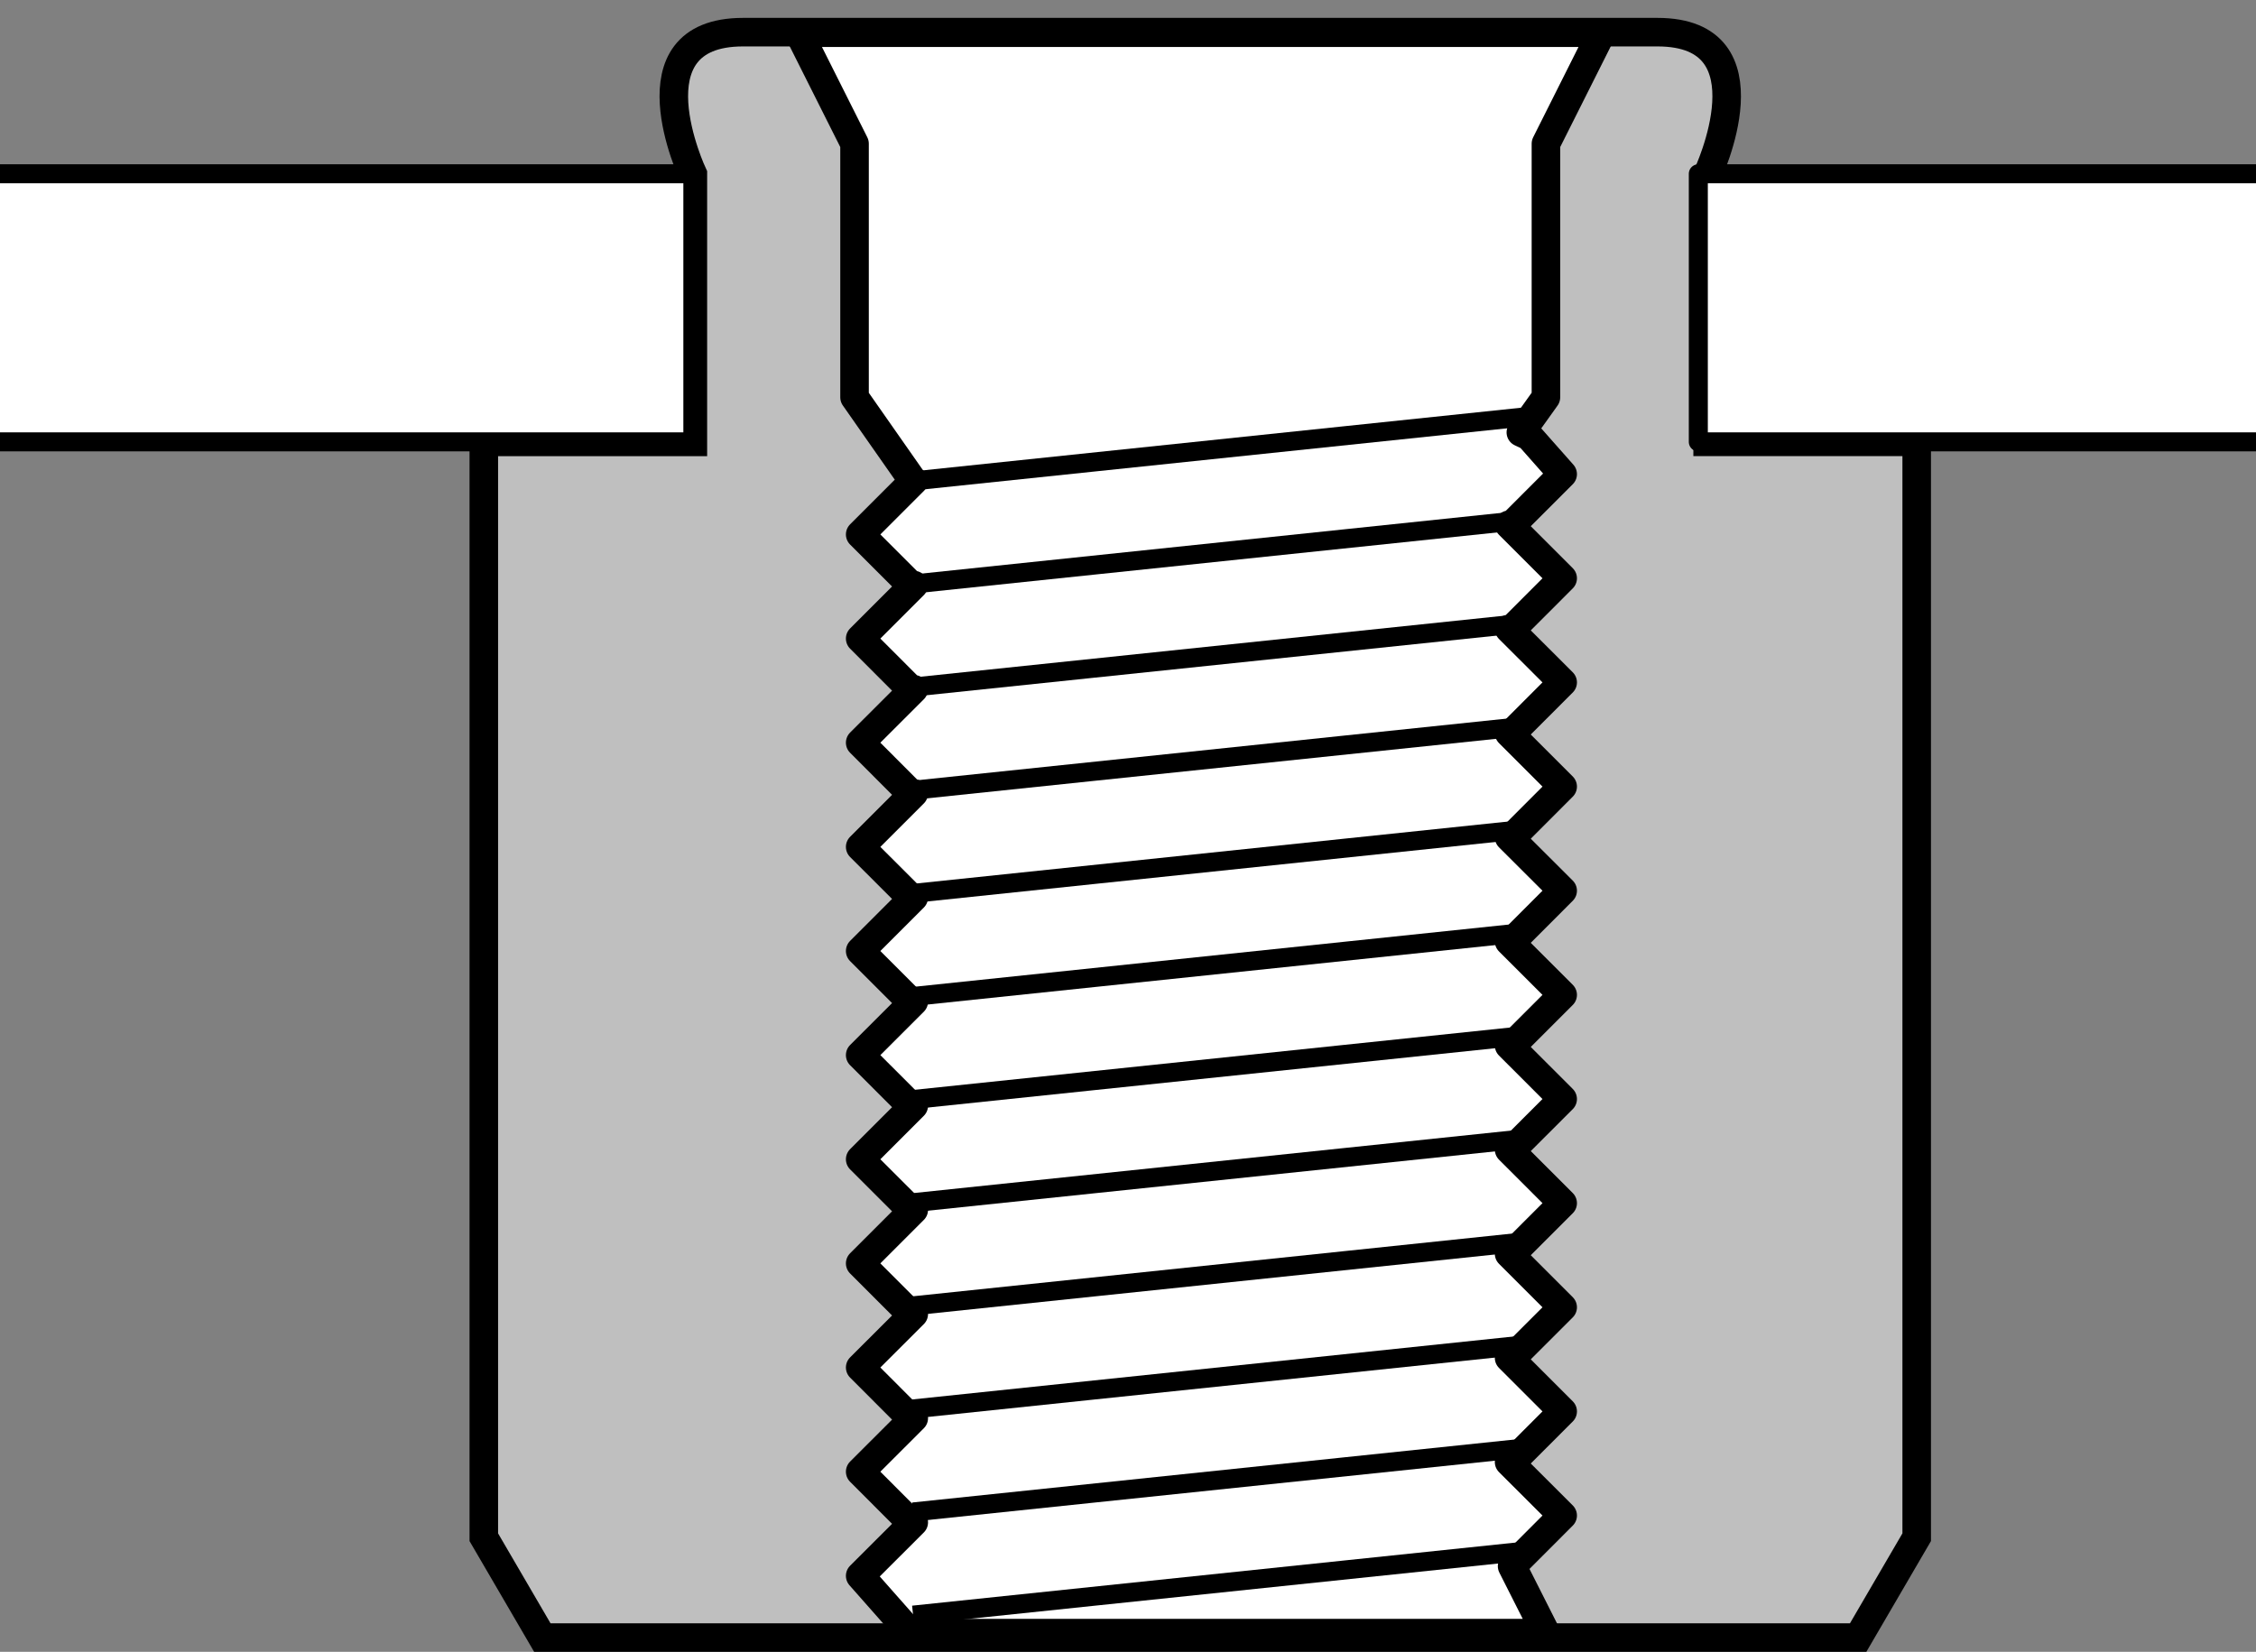 <?xml version="1.0" encoding="iso-8859-1"?>
<!-- Generator: Adobe Illustrator 28.7.8, SVG Export Plug-In . SVG Version: 9.03 Build 56881)  -->
<svg version="1.1" id="print" xmlns="http://www.w3.org/2000/svg" xmlns:xlink="http://www.w3.org/1999/xlink" x="0px" y="0px"
	 width="59.276px" height="43.409px" viewBox="0 0 59.276 43.409" enable-background="new 0 0 59.276 43.409"
	 xml:space="preserve">
<rect x="0" y="0" width="59.276" height="43.409" fill="#808080" stroke="none"/>
<path fill="#BFBFBF" stroke="#000000" stroke-width="0.75" stroke-miterlimit="10" d="M31.684,43.034h17.139l1.538-2.637
	V11.612h-5.493V4.581c0,0,1.758-3.736-1.318-3.736s-11.866,0-11.866,0h-0.295c0,0-8.789,0-11.866,0
	s-1.318,3.736-1.318,3.736v7.032h-5.493v28.785l1.538,2.637h17.139H31.684z"/>
<polygon fill="#FFFFFF" stroke="#000000" stroke-width="0.75" stroke-linejoin="round" stroke-miterlimit="10" points="
	40.619,42.917 39.73,41.158 41.059,39.827 39.651,38.421 39.73,38.421 41.059,37.091 39.651,35.683 
	39.73,35.683 41.059,34.355 39.651,32.947 39.73,32.947 41.059,31.618 39.651,30.21 39.73,30.21 
	41.059,28.882 39.651,27.474 39.73,27.474 41.059,26.145 39.651,24.738 39.73,24.738 41.059,23.407 
	39.651,22.002 39.73,22.002 41.059,20.671 39.651,19.263 39.73,19.263 41.059,17.933 39.651,16.527 
	39.73,16.527 41.059,15.197 39.651,13.789 39.73,13.789 41.059,12.46 40.18,11.466 39.96,11.363 
	40.619,10.441 40.619,3.776 42.083,0.859 20.989,0.859 22.453,3.776 22.453,10.441 23.991,12.639 24.009,12.637 
	22.601,14.045 23.93,15.373 24.009,15.373 22.601,16.781 23.93,18.111 24.009,18.111 22.601,19.517 23.93,20.848 
	24.009,20.848 22.601,22.256 23.93,23.584 24.009,23.584 22.601,24.992 23.93,26.321 24.009,26.321 22.601,27.728 
	23.93,29.057 24.009,29.057 22.601,30.465 23.93,31.793 24.009,31.793 22.601,33.201 23.93,34.531 24.009,34.531 
	22.601,35.937 23.93,37.268 24.009,37.268 22.601,38.675 23.93,40.006 24.009,40.006 22.601,41.412 23.93,42.917 
	"/>
<line fill="none" stroke="#000000" stroke-width="0.5" stroke-linejoin="round" stroke-miterlimit="10" x1="23.991" y1="12.639" x2="40.09" y2="10.953"/>
<line fill="none" stroke="#000000" stroke-width="0.5" stroke-linejoin="round" stroke-miterlimit="10" x1="23.991" y1="15.348" x2="40.09" y2="13.662"/>
<line fill="none" stroke="#000000" stroke-width="0.5" stroke-linejoin="round" stroke-miterlimit="10" x1="23.991" y1="18.056" x2="40.09" y2="16.372"/>
<line fill="none" stroke="#000000" stroke-width="0.5" stroke-linejoin="round" stroke-miterlimit="10" x1="23.991" y1="20.767" x2="40.09" y2="19.083"/>
<line fill="none" stroke="#000000" stroke-width="0.5" stroke-linejoin="round" stroke-miterlimit="10" x1="23.991" y1="23.478" x2="40.09" y2="21.792"/>
<line fill="none" stroke="#000000" stroke-width="0.5" stroke-linejoin="round" stroke-miterlimit="10" x1="23.991" y1="26.187" x2="40.09" y2="24.501"/>
<line fill="none" stroke="#000000" stroke-width="0.5" stroke-linejoin="round" stroke-miterlimit="10" x1="23.991" y1="28.895" x2="40.09" y2="27.211"/>
<line fill="none" stroke="#000000" stroke-width="0.5" stroke-linejoin="round" stroke-miterlimit="10" x1="23.991" y1="31.606" x2="40.09" y2="29.922"/>
<line fill="none" stroke="#000000" stroke-width="0.5" stroke-linejoin="round" stroke-miterlimit="10" x1="23.991" y1="34.317" x2="40.09" y2="32.631"/>
<line fill="none" stroke="#000000" stroke-width="0.5" stroke-linejoin="round" stroke-miterlimit="10" x1="23.991" y1="37.026" x2="40.09" y2="35.34"/>
<line fill="none" stroke="#000000" stroke-width="0.5" stroke-linejoin="round" stroke-miterlimit="10" x1="23.991" y1="39.734" x2="40.09" y2="38.05"/>
<line fill="none" stroke="#000000" stroke-width="0.5" stroke-linejoin="round" stroke-miterlimit="10" x1="23.991" y1="42.445" x2="40.09" y2="40.761"/>
<rect x="-9.99" y="4.567" fill="#FFFFFF" stroke="#000000" stroke-width="0.5" stroke-linejoin="round" stroke-miterlimit="10" width="28.195" height="7.045"/>
<rect x="44.623" y="4.567" fill="#FFFFFF" stroke="#000000" stroke-width="0.5" stroke-linejoin="round" stroke-miterlimit="10" width="28.195" height="7.045"/>
</svg>
